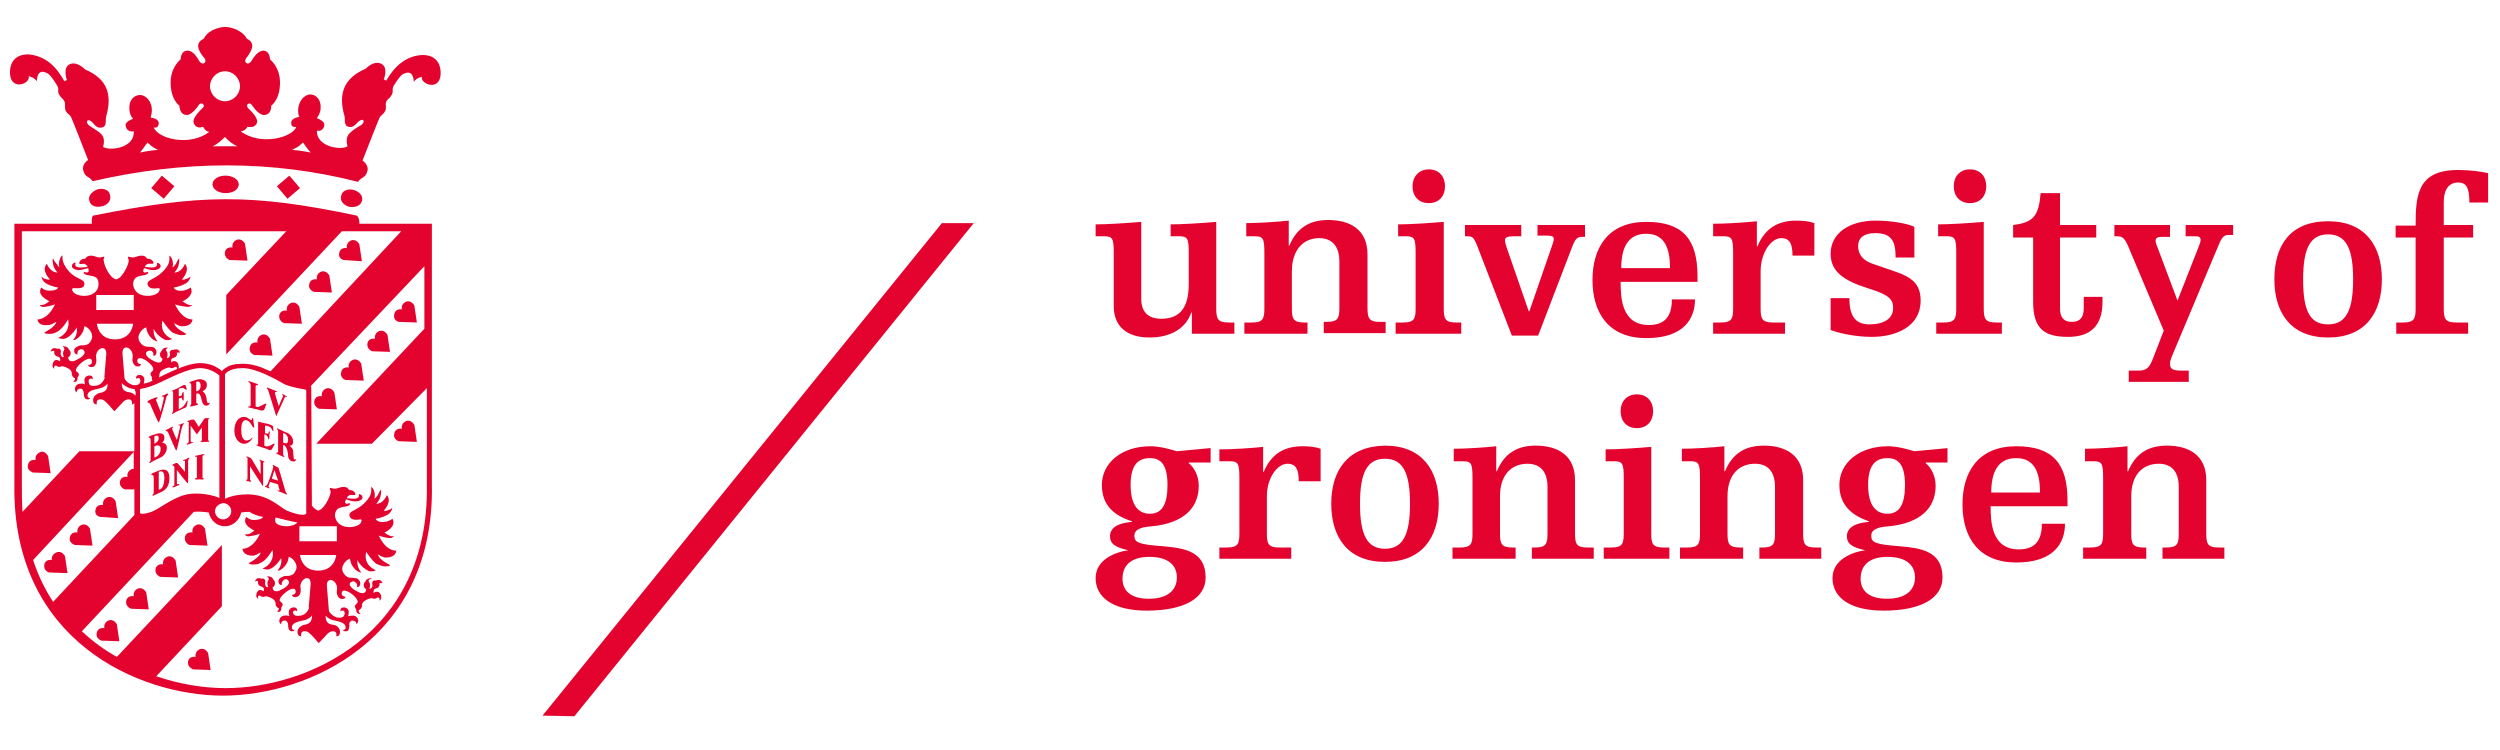 <?xml version="1.0" encoding="utf-8"?>
<!-- Generator: Adobe Illustrator 25.2.3, SVG Export Plug-In . SVG Version: 6.00 Build 0)  -->
<svg version="1.1" id="Layer_1" xmlns="http://www.w3.org/2000/svg" xmlns:xlink="http://www.w3.org/1999/xlink" x="0px" y="0px"
	 viewBox="0 0 400 120" style="enable-background:new 0 0 400 120;" xml:space="preserve">
<style type="text/css">
	.st0{fill:#E3032E;}
</style>
<g>
	<path class="st0" d="M333.6,73.8h1.3c1.4,0,1.6,0.3,1.6,2.7v8.8c0,1.7-0.2,2.3-2,2.3h-1.2v1.8h10.1v-1.8H343c-1.8,0-2-0.6-2-2.3
		v-5.9c0-3.4,1.8-5.2,4.4-5.2c1.9,0,3.2,1.1,3.2,3.7v7.4c0,1.7-0.2,2.3-2,2.3H346v1.8h9.9v-1.8H355c-1.8,0-2-0.6-2-2.3v-8.5
		c0-3.9-2.7-5.5-6.3-5.5c-2.9,0-5,1.2-6.2,4.1h-0.1v-4c-1.8,0.2-5,0.4-6.8,0.4V73.8z M330.8,80.9v-0.8c0-6-2.4-8.7-8.2-8.7
		c-6,0-8.6,4-8.6,9.3c0,5.3,2.6,9.3,8.6,9.3c6,0,7.8-3.1,7.8-6.2h-3.7c0,2.7-1.1,4.1-3.7,4.1c-4.4,0-4.5-4.5-4.5-6.9H330.8z
		 M318.6,78.8c0-3,0.9-5.5,4-5.5c3.1,0,3.8,2.6,3.8,5.5H318.6z M304.8,77.6c0,3.1-0.9,4.6-2.8,4.6c-1.9,0-3.1-1.4-3.1-4.6
		c0-3.1,1.1-4.3,3.1-4.3C303.7,73.3,304.8,74.3,304.8,77.6 M306.4,92.4c0,1.7-1.1,3.4-4.5,3.4c-3,0-4.2-1.4-4.2-3.2
		c0-1.9,1.1-3.5,4.3-3.5C305.1,89.1,306.4,90.5,306.4,92.4 M311.6,71.7l-5.3,0.5c-1-0.3-2.7-0.8-4.2-0.8c-4.7,0-7.8,2.7-7.8,6.2
		c0,3.3,2.1,4.9,4.7,5.8v0.1c-2.5,0.2-3.5,1.1-3.5,2.3c0,1.2,0.8,1.8,3.2,2.3V88c-2.5,0.3-5.5,1.6-5.5,4.5c0,2.9,2.5,5.2,8.2,5.2
		c6,0,9.4-2,9.4-5.3c0-4.2-3.4-4.7-6.8-5c-4-0.3-4.6-0.6-4.6-1.7c0-1.2,1.6-1.4,2.8-1.5l0.9-0.1c5-0.8,6.6-3.5,6.6-6.4
		c0-1.5-0.7-2.9-1.6-3.6V74h3.5V71.7z M269.1,73.8h1.3c1.4,0,1.6,0.3,1.6,2.7v8.8c0,1.7-0.2,2.3-2,2.3h-1.2v1.8h10.1v-1.8h-0.5
		c-1.8,0-2-0.6-2-2.3v-5.9c0-3.4,1.8-5.2,4.4-5.2c1.9,0,3.2,1.1,3.2,3.7v7.4c0,1.7-0.2,2.3-2,2.3h-0.5v1.8h9.9v-1.8h-0.9
		c-1.8,0-2-0.6-2-2.3v-8.5c0-3.9-2.7-5.5-6.3-5.5c-2.9,0-5,1.2-6.2,4.1h-0.1v-4c-1.8,0.2-5,0.4-6.8,0.4V73.8z M259.3,65.8
		c0,1.5,0.9,2.7,2.6,2.7c1.7,0,2.6-1.2,2.6-2.7c0-1.5-0.9-2.7-2.6-2.7C260.3,63.1,259.3,64.2,259.3,65.8 M256.9,73.8h1.3
		c1.4,0,1.6,0.3,1.6,2.7v8.8c0,1.7-0.2,2.3-2,2.3h-1.2v1.8h10.5v-1.8h-0.9c-1.8,0-2-0.6-2-2.3V71.5c-2.3,0.2-5.5,0.4-7.3,0.4V73.8z
		 M232.7,73.8h1.3c1.4,0,1.6,0.3,1.6,2.7v8.8c0,1.7-0.2,2.3-2,2.3h-1.2v1.8h10.1v-1.8h-0.5c-1.8,0-2-0.6-2-2.3v-5.9
		c0-3.4,1.8-5.2,4.4-5.2c1.9,0,3.2,1.1,3.2,3.7v7.4c0,1.7-0.2,2.3-2,2.3h-0.5v1.8h9.9v-1.8H254c-1.8,0-2-0.6-2-2.3v-8.5
		c0-3.9-2.7-5.5-6.3-5.5c-2.9,0-5,1.2-6.2,4.1h-0.1v-4c-1.8,0.2-5,0.4-6.8,0.4V73.8z M213,80.6c0,5.3,2.6,9.3,8.6,9.3
		c6,0,8.6-4,8.6-9.3c0-5.3-2.6-9.3-8.6-9.3C215.6,71.4,213,75.3,213,80.6 M217.6,80.6c0-4.9,1.1-7.2,4-7.2c2.9,0,4,2.3,4,7.2
		c0,4.9-1.1,7.2-4,7.2C218.7,87.8,217.6,85.5,217.6,80.6 M195.2,73.8h1.5c1.4,0,1.6,0.3,1.6,2.7v8.8c0,1.7-0.2,2.3-2,2.3h-1.2v1.8
		h11.5v-1.8h-1.9c-1.8,0-2-0.6-2-2.3v-5.9c0-3,1.7-5.2,3.3-5.2c1.4,0,1.8,1,1.8,2.8h3.5v-5.2c-0.8-0.3-1.8-0.4-2.9-0.4
		c-2.9,0-5,1.2-6.2,4.1h-0.1v-4c-1.8,0.2-5,0.4-7,0.4V73.8z M186.8,77.6c0,3.1-0.9,4.6-2.8,4.6c-1.9,0-3.1-1.4-3.1-4.6
		c0-3.1,1.1-4.3,3.1-4.3C185.7,73.3,186.8,74.3,186.8,77.6 M188.3,92.4c0,1.7-1.1,3.4-4.5,3.4c-3,0-4.2-1.4-4.2-3.2
		c0-1.9,1.1-3.5,4.3-3.5C187,89.1,188.3,90.5,188.3,92.4 M193.6,71.7l-5.3,0.5c-1-0.3-2.7-0.8-4.2-0.8c-4.7,0-7.8,2.7-7.8,6.2
		c0,3.3,2,4.9,4.8,5.8v0.1c-2.5,0.2-3.5,1.1-3.5,2.3c0,1.2,0.8,1.8,3.2,2.3V88c-2.5,0.3-5.5,1.6-5.5,4.5c0,2.9,2.5,5.2,8.2,5.2
		c6,0,9.4-2,9.4-5.3c0-4.2-3.4-4.7-6.8-5c-4-0.3-4.6-0.6-4.6-1.7c0-1.2,1.6-1.4,2.8-1.5l0.9-0.1c5-0.8,6.6-3.5,6.6-6.4
		c0-1.5-0.7-2.9-1.6-3.6V74h3.5V71.7z"/>
	<path class="st0" d="M383.3,38h3.2v11.3c0,1.7-0.2,2.3-2,2.3h-1.1v1.8h11.5v-1.8h-1.9c-1.8,0-2-0.6-2-2.3V38h4.7V36h-4.7v-3.6
		c0-2.2,0.9-3.2,2.3-3.2c1.3,0,1.8,0.8,1.8,3.2h3v-4.7c-1.4-0.3-3-0.5-4.8-0.5c-6.5,0-6.8,4-6.8,8.9h-3.2V38z M363.9,44.7
		c0,5.3,2.6,9.3,8.6,9.3c6,0,8.6-4,8.6-9.3c0-5.3-2.6-9.3-8.6-9.3C366.4,35.4,363.9,39.3,363.9,44.7 M368.5,44.7
		c0-4.9,1.1-7.2,4-7.2c2.9,0,4,2.3,4,7.2c0,4.9-1.1,7.2-4,7.2C369.5,51.9,368.5,49.6,368.5,44.7 M346.2,52.9l-1.7,4.4
		c-0.5,1.3-0.9,2-2.3,2h-1.6v1.8h9.6v-1.8H349c-1.4,0-1.8-0.3-1.8-1.1c0-0.6,0.4-1.4,0.6-1.9l7.1-16.9c0.5-1.2,0.8-1.8,1.6-1.8h0.8
		V36h-7.6v1.8h1.5c0.6,0,0.9,0.1,0.9,0.6c0,0.3-0.2,0.8-0.4,1.3l-3.3,8.4l-3-8c-0.2-0.6-0.5-1.1-0.5-1.6c0-0.5,0.4-0.6,1-0.6h1.3V36
		h-8.9v1.8h0.5c0.9,0,1.3,0.5,2,2.3L346.2,52.9z M322.1,38h3.2v10.3c0,4.5,2,5.6,5.6,5.6c3.5,0,5.5-1.7,5.5-5.6v-0.8h-3v1.8
		c0,1.5-0.6,2.2-1.9,2.2c-1.3,0-1.9-0.7-1.9-2.2V38h5.8V36h-5.8v-5.1h-3.1c-0.3,3.6-1.1,4.7-4.4,5.1V38z M312.6,29.8
		c0,1.5,0.9,2.7,2.6,2.7c1.7,0,2.6-1.2,2.6-2.7c0-1.5-0.9-2.7-2.6-2.7C313.5,27.1,312.6,28.3,312.6,29.8 M310.1,37.8h1.3
		c1.4,0,1.6,0.3,1.6,2.7v8.8c0,1.7-0.2,2.3-2,2.3h-1.2v1.8h10.5v-1.8h-0.9c-1.8,0-2-0.6-2-2.3V35.5c-2.3,0.2-5.5,0.4-7.3,0.4V37.8z
		 M292.9,52.8c1,0.4,3.7,1.1,6.6,1.1c3.8,0,7.8-1.6,7.8-5.8c0-2.7-1.4-3.8-4.5-4.8l-2.9-1c-1.7-0.5-2.6-1.5-2.6-2.9
		c0-1.4,1-2.1,2.7-2.1c2.6,0,3.3,1.2,3.3,3.9h3v-4.9c-1-0.5-3.5-1-6.2-1c-4.2,0-7.2,2-7.2,5.3c0,2.8,2,4.3,6.2,5.6
		c3.3,1,3.8,1.8,3.8,3.1c0,1.7-1.5,2.6-3.8,2.6c-2.5,0-3.2-1.7-3.2-4.2h-3V52.8z M274.2,37.8h1.5c1.4,0,1.6,0.3,1.6,2.7v8.8
		c0,1.7-0.2,2.3-2,2.3h-1.2v1.8h11.5v-1.8h-1.9c-1.8,0-2-0.6-2-2.3v-5.9c0-3,1.7-5.3,3.3-5.3c1.4,0,1.8,1,1.8,2.8h3.5v-5.2
		c-0.8-0.3-1.8-0.4-2.9-0.4c-2.9,0-5,1.2-6.2,4.1h-0.1v-4c-1.8,0.2-5,0.4-7,0.4V37.8z M271.6,45v-0.8c0-6-2.4-8.7-8.2-8.7
		c-6,0-8.6,4-8.6,9.3c0,5.3,2.6,9.3,8.6,9.3c6,0,7.8-3.1,7.8-6.2h-3.7c0,2.7-1.1,4.1-3.7,4.1c-4.4,0-4.5-4.5-4.5-6.9H271.6z
		 M259.4,42.9c0-3,0.9-5.5,4-5.5c3.1,0,3.8,2.6,3.8,5.5H259.4z M246.1,37.7h1.5c0.8,0,1,0.2,1,0.5c0,0.3-0.1,0.6-0.2,0.9l-3.7,10.7
		h-0.1l-3.5-10.1c-0.1-0.4-0.3-0.8-0.3-1.3c0-0.4,0.4-0.6,1.4-0.6h1.2V36h-9v1.8h0.4c0.8,0,1,0.2,1.5,1.4l5.6,14.5h4.2l5.6-14.6
		c0.4-0.9,0.7-1.2,1.4-1.2h0.5V36h-7.6V37.7z M226,29.8c0,1.5,0.9,2.7,2.6,2.7c1.7,0,2.6-1.2,2.6-2.7c0-1.5-0.9-2.7-2.6-2.7
		C227,27.1,226,28.3,226,29.8 M223.6,37.8h1.3c1.4,0,1.6,0.3,1.6,2.7v8.8c0,1.7-0.2,2.3-2,2.3h-1.2v1.8h10.5v-1.8H233
		c-1.8,0-2-0.6-2-2.3V35.5c-2.3,0.2-5.5,0.4-7.3,0.4V37.8z M199.4,37.8h1.3c1.4,0,1.6,0.3,1.6,2.7v8.8c0,1.7-0.2,2.3-2,2.3h-1.2v1.8
		h10.1v-1.8h-0.5c-1.8,0-2-0.6-2-2.3v-5.9c0-3.4,1.8-5.3,4.4-5.3c1.9,0,3.2,1.2,3.2,3.7v7.4c0,1.7-0.2,2.3-2,2.3h-0.5v1.8h9.9v-1.8
		h-0.9c-1.8,0-2-0.6-2-2.3v-8.5c0-3.9-2.7-5.5-6.3-5.5c-2.9,0-5,1.2-6.2,4.1h-0.1v-4c-1.8,0.2-5,0.4-6.8,0.4V37.8z M190.7,53.4h6.8
		v-1.8h-0.9c-1.8,0-2-0.6-2-2.3V35.5c-2.3,0.2-5.5,0.4-7.3,0.4v1.9h1.3c1.4,0,1.6,0.3,1.6,2.7v4.9c0,3.7-1.3,5.6-4.4,5.6
		c-2,0-3.2-1-3.2-3.2V35.5c-2.3,0.2-5.5,0.4-7.3,0.4v1.9h1.3c1.4,0,1.6,0.3,1.6,2.7V49c0,3.3,2.2,5,5.7,5c3.6,0,5.9-1.6,6.7-4h0.1
		V53.4z"/>
</g>
<polygon class="st0" points="150.7,35.7 86.8,114.5 91.9,114.6 155.8,35.7 "/>
<g>
	<path class="st0" d="M32.5,20.3c-0.5,0.1-1.1,0.3-1.5-0.6c-0.3-0.8,1-2,1.4-2.4c0.6-0.5-0.2-1.1-0.6-0.5c-0.1,0.2-1.1,1.6-1.9,1.6
		c-1.2,0-1.2-1.5-1.2-1.5s-1.4-0.9-1.4-3.7c0-2.5,1.6-3.7,1.6-3.7s0-1.4,1.1-1.4c1.1,0,1.8,1.6,1.9,1.7c0.6,0.8,1.3,0.1,0.8-0.5
		c-1.2-1.4-1.4-2.5-0.1-3.1c0.5-1.1,1.9-1.8,3.4-1.9l0.1,0l0,0c1.5,0.1,2.9,0.9,3.4,1.9c1.3,0.6,1,1.7-0.1,3.1
		c-0.5,0.6,0.2,1.3,0.8,0.5c0.1-0.1,0.8-1.6,1.9-1.7c1.1,0,1.1,1.4,1.1,1.4s1.6,1.2,1.6,3.7c0,2.8-1.4,3.7-1.4,3.7s0.1,1.5-1.2,1.5
		c-0.8,0-1.8-1.4-1.9-1.6c-0.4-0.6-1.1,0-0.6,0.5c0.4,0.4,1.7,1.6,1.4,2.4c-0.4,0.8-1,0.6-1.5,0.6c0,0-0.4,0.7-1.1,0.7
		c3.2,2.4,8.3,1,8.9-0.7c0,0-0.9,0.2-0.8-0.7c0-0.5,0.6-0.8,1.3-0.9c-0.2-0.3-0.2-0.8-0.2-1.2c0.1-1.3,0.9-2.3,1.9-2.4
		c1,0,1.8,0.9,1.7,2.2c0,0.6-0.3,1.2-0.6,1.6c0.7,0.3,1.2,0.6,1.2,1.1c-0.2,1.2-1.2,0.9-1.2,0.9c-0.1,2.6,3.9,3.2,4.9,2.5
		c-0.4-1.5,0.2-2,0.7-2.4c0.3-0.3,1.3-0.9,1.5-1c0.3-0.2,0.5-0.6,0.3-0.8c-0.2-0.1-0.6,0.1-0.8,0.3c-0.3,0.3-0.8,1-1.5,0.8
		c-0.9-0.2-0.5-1.3-0.7-1.8c-1-3.5-0.1-6,3.4-7.5c0,0,1.3-1.4,2.5-0.8c1.2,0.6,0.4,2.5,0.4,2.5l0.4,0.2c1.3-2.3,3.2-4,5.8-4.1
		c1.9,0,2.8,1.1,2.9,2.6c0.2,3.4-3.3,2.1-3,0.9c0,0-0.8,0.1-1.3,0.8c0-0.2,0-2.2-1.8-1.2c-0.5,0.3-1.4,1.8-1.5,2
		c-0.2,0.7,0.1,0.8-0.3,1.4c-0.3,0.5-0.7,0.6-0.8,1c-0.2,0.4,0.1,1.1-0.2,1.5c-0.3,0.6-0.7,0.6-0.9,1.1c-0.2,0.4-2.7,6.8-2.7,6.8
		s1,0.6,0.8,1.6c-0.3,1.3-1.1,1-1.5,1.8c-13.7-3.5-27.8-3.5-42.5-0.1c-0.4-0.8-1.2-0.5-1.5-1.8c-0.2-1,0.8-1.6,0.8-1.6
		s-2.5-6.4-2.7-6.8c-0.2-0.5-0.6-0.5-0.9-1.1c-0.2-0.5,0-1.2-0.2-1.5c-0.2-0.4-0.5-0.5-0.8-1c-0.4-0.7,0-0.8-0.3-1.4
		c-0.1-0.2-1-1.7-1.5-2c-1.8-1.1-1.8,1-1.8,1.2c-0.5-0.7-1.3-0.8-1.3-0.8c0.3,1.3-3.2,2.5-3-0.9c0.1-1.5,1-2.6,2.9-2.6
		C7.2,8.9,9,10.6,10.3,13l0.4-0.2c0,0-0.7-1.9,0.4-2.5c1.2-0.6,2.5,0.8,2.5,0.8c3.5,1.5,4.4,3.9,3.4,7.5c-0.2,0.6,0.2,1.6-0.7,1.8
		c-0.8,0.2-1.2-0.5-1.5-0.8c-0.2-0.2-0.6-0.5-0.8-0.3c-0.2,0.2,0,0.6,0.3,0.8c0.1,0.1,1.1,0.7,1.5,1c0.5,0.4,1.1,0.9,0.7,2.4
		c1,0.7,5.1,0.2,4.9-2.5c0,0-1.1,0.3-1.3-0.9c-0.1-0.4,0.4-0.8,1.2-1.1c-0.4-0.4-0.6-1-0.6-1.6c-0.1-1.3,0.7-2.2,1.7-2.2
		c1,0,1.9,1.1,1.9,2.4c0,0.4-0.1,0.9-0.2,1.2c0.7,0.1,1.3,0.4,1.3,0.9c0,0.9-0.8,0.7-0.8,0.7c0.7,1.8,5.7,3.1,8.9,0.7
		C32.9,21.1,32.5,20.3,32.5,20.3 M33.6,13.8c0,1.3,1.1,2.4,2.4,2.4c1.3,0,2.4-1.1,2.4-2.4c0-1.3-1.1-2.4-2.4-2.4
		C34.7,11.4,33.6,12.5,33.6,13.8 M46.7,24c1,0,3,0.4,3,0.4s-0.8-0.9-1.2-1.6c0,0-0.5,0.4-0.7,0.6C47.5,23.6,46.7,24,46.7,24
		 M36,21.9c-0.4,0.4-1.2,1.2-2,1.5c0,0,1.4,0,2,0H36c0.6,0,2,0,2,0C37.2,23.1,36.4,22.4,36,21.9 M25.3,24c0,0-0.8-0.4-1-0.6
		c-0.3-0.2-0.7-0.6-0.7-0.6c-0.4,0.6-1.2,1.6-1.2,1.6S24.3,24,25.3,24 M56.6,30.4c0.7,0.2,1.6,0.8,1.3,1.8c-0.3,0.9-1.4,1-2,0.9
		c-0.7-0.2-1.6-0.8-1.3-1.8C54.8,30.3,56,30.2,56.6,30.4 M48,30.1l-2,1.7l-1.7-2l2-1.7L48,30.1z M16.3,33c-0.7,0.2-1.8,0.1-2-0.9
		c-0.3-0.9,0.7-1.6,1.3-1.8c0.7-0.2,1.8-0.1,2,0.9C17.9,32.2,17,32.9,16.3,33 M34,29.5c0-0.8,0.9-1.4,2.1-1.4c1.1,0,2.1,0.6,2.1,1.4
		c0,0.8-0.9,1.4-2.1,1.4C35,30.9,34,30.3,34,29.5 M24.2,30.1l1.7-2l2,1.7l-1.7,2L24.2,30.1z M7.1,90.3c0.2-0.9,1.2-0.7,1.2-0.7
		S8.1,88.8,9,88.4C9.9,88,10.4,89,10.4,89l0.4,2.7l-2.9-0.1C7.9,91.6,6.9,91.4,7.1,90.3 M11.2,85.9c0.2-0.9,1.2-0.7,1.2-0.7
		S12.2,84.4,13,84c0.9-0.4,1.4,0.6,1.4,0.6l0.4,2.7L12,87.2C12,87.2,10.9,86.9,11.2,85.9 M15.3,81.5c0.2-0.9,1.2-0.7,1.2-0.7
		s-0.2-0.8,0.6-1.2c0.9-0.4,1.4,0.6,1.4,0.6l0.4,2.7L16,82.7C16,82.7,15,82.5,15.3,81.5 M36,40.3c0.2-0.9,1.2-0.7,1.2-0.7
		s-0.2-0.8,0.6-1.2c0.9-0.4,1.4,0.6,1.4,0.6l0.4,2.7l-2.9-0.1C36.8,41.6,35.8,41.3,36,40.3 M40,55.5c0.2-0.9,1.2-0.7,1.2-0.7
		s-0.2-0.8,0.6-1.2c0.9-0.4,1.4,0.6,1.4,0.6l0.4,2.7l-2.9-0.1C40.7,56.8,39.7,56.5,40,55.5 M44.7,50.4c0.2-0.9,1.2-0.7,1.2-0.7
		s-0.2-0.8,0.6-1.2c0.9-0.4,1.4,0.6,1.4,0.6l0.4,2.7l-2.9-0.1C45.5,51.7,44.5,51.4,44.7,50.4 M49.5,45.4c0.2-0.9,1.2-0.7,1.2-0.7
		s-0.2-0.8,0.6-1.2c0.9-0.4,1.4,0.6,1.4,0.6l0.4,2.7l-2.9-0.1C50.3,46.7,49.2,46.4,49.5,45.4 M54.3,40.4c0.2-0.9,1.2-0.7,1.2-0.7
		s-0.2-0.8,0.6-1.2c0.9-0.4,1.4,0.6,1.4,0.6l0.4,2.7L55,41.6C55,41.6,54,41.4,54.3,40.4 M4.5,74.3c0.2-0.9,1.2-0.7,1.2-0.7
		s-0.2-0.8,0.6-1.2C7.2,71.9,7.7,73,7.7,73l0.4,2.7l-2.9-0.1C5.2,75.5,4.2,75.3,4.5,74.3 M15.5,101.2c0.2-0.9,1.2-0.7,1.2-0.7
		s-0.2-0.8,0.6-1.2c0.9-0.4,1.4,0.6,1.4,0.6l0.4,2.7l-2.9-0.1C16.3,102.5,15.2,102.2,15.5,101.2 M20.2,96.1c0.2-0.9,1.2-0.7,1.2-0.7
		s-0.2-0.8,0.6-1.2c0.9-0.4,1.4,0.6,1.4,0.6l0.4,2.7L21,97.4C21,97.4,20,97.1,20.2,96.1 M24.9,91c0.2-0.9,1.2-0.7,1.2-0.7
		s-0.2-0.8,0.6-1.2c0.9-0.4,1.4,0.6,1.4,0.6l0.4,2.7l-2.9-0.1C25.7,92.3,24.7,92,24.9,91 M29.6,85.9c0.2-0.9,1.2-0.7,1.2-0.7
		s-0.2-0.8,0.6-1.2c0.9-0.4,1.4,0.6,1.4,0.6l0.4,2.7l-2.9-0.1C30.4,87.2,29.4,86.9,29.6,85.9 M50.3,64.1c0.2-0.9,1.2-0.7,1.2-0.7
		s-0.2-0.8,0.6-1.2c0.9-0.4,1.4,0.6,1.4,0.6l0.4,2.7l-2.9-0.1C51.1,65.4,50.1,65.1,50.3,64.1 M54.6,59.5c0.2-0.9,1.2-0.7,1.2-0.7
		s-0.2-0.8,0.6-1.2c0.9-0.4,1.4,0.6,1.4,0.6l0.4,2.7l-2.9-0.1C55.3,60.8,54.3,60.5,54.6,59.5 M58.8,54.9C59,54,60,54.2,60,54.2
		s-0.2-0.8,0.6-1.2c0.9-0.4,1.4,0.6,1.4,0.6l0.4,2.7l-2.9-0.1C59.6,56.2,58.6,55.9,58.8,54.9 M63.1,50.2c0.2-0.9,1.2-0.7,1.2-0.7
		s-0.2-0.8,0.6-1.2c0.9-0.4,1.4,0.6,1.4,0.6l0.4,2.7l-2.9-0.1C63.8,51.5,62.8,51.3,63.1,50.2 M30.1,105.8c0.2-0.9,1.2-0.7,1.2-0.7
		s-0.2-0.8,0.6-1.2c0.9-0.4,1.4,0.6,1.4,0.6l0.4,2.7l-2.9-0.1C30.9,107,29.9,106.8,30.1,105.8 M63.1,69.3c0.2-0.9,1.2-0.7,1.2-0.7
		s-0.2-0.8,0.6-1.2c0.9-0.4,1.4,0.6,1.4,0.6l0.4,2.7l-2.9-0.1C63.8,70.6,62.8,70.3,63.1,69.3 M31.2,73c0-0.1,0.2-0.1,0.7-0.2
		c0.4-0.1,0.8-0.2,0.8-0.1c0,0.2-0.3,0-0.3,0.4v3.3c0,0.2,0.2,0,0.2,0.2c0,0.2-0.4,0.1-0.7,0.1c-0.3,0-0.7,0.1-0.7-0.1
		c0-0.2,0.3,0,0.3-0.2v-3.2C31.5,72.9,31.2,73.2,31.2,73 M27.6,74.4c0-0.1,0.1-0.1,0.3-0.2c0.2-0.1,0.3-0.2,0.5-0.1
		c0.2,0.2,1.2,1.4,1.2,1.4v-1.7c0-0.2-0.3,0.1-0.3-0.1c0-0.1,0.1-0.1,0.4-0.2c0.2-0.1,0.6-0.4,0.6-0.2c0,0.2-0.2,0.1-0.2,0.4v3.3
		c0,0.3,0,0.3-0.1,0.3c-0.1,0-1.7-2.1-1.7-2.1v2.2c0,0.2,0.4-0.1,0.4,0.1c0,0.1-0.2,0.2-0.5,0.3c-0.2,0.1-0.6,0.3-0.6,0.1
		c0-0.2,0.3-0.1,0.3-0.3v-2.9C27.8,74.4,27.6,74.6,27.6,74.4 M26.3,76.4c0-1.4-0.9-0.9-0.9-0.9v2.8C25.4,78.4,26.3,78.4,26.3,76.4
		 M24.2,75.9c0-0.1,0.4-0.3,0.7-0.4c0.5-0.2,2.2-1.1,2.2,1c0,1.9-1.3,2.2-1.7,2.4c-0.4,0.2-1,0.5-1,0.4c-0.1-0.1,0.2-0.2,0.2-0.5
		v-2.3C24.6,75.8,24.2,76.1,24.2,75.9 M30,67.4c0-0.1,0.3-0.1,0.5-0.2c0.3-0.1,0.5-0.1,0.6,0c0.1,0.1,0.7,1.1,0.7,1.1
		s0.8-1.1,0.8-1.2c0.1-0.1,0.1-0.2,0.4-0.2c0.4,0,0.5,0,0.5,0c0,0.1-0.2,0.1-0.2,0.4c0,0.2,0,2.9,0,3c0,0.3,0.2,0.2,0.2,0.3
		c0,0.1-0.2,0.1-0.7,0.1c-0.4,0-0.7,0.1-0.7,0c0-0.2,0.2,0,0.2-0.3v-2c0,0-0.8,1.1-0.8,1.1c0,0-1-1.4-1-1.4v2.4
		c0,0.4,0.4,0.2,0.4,0.3c0,0.1-0.3,0.1-0.5,0.2c-0.2,0.1-0.5,0.2-0.5,0.1c-0.1-0.2,0.3-0.1,0.3-0.5c0-0.4,0-2.6,0-2.8
		C30.3,67.4,30,67.6,30,67.4 M28.9,67.9c0.1-0.1,0.5-0.2,0.5-0.2c0.1,0.1-0.1,0.1-0.3,0.7c-0.1,0.2-0.7,3.6-0.9,3.7
		c-0.1,0-1.2-2.7-1.3-2.9c-0.2-0.4-0.4-0.1-0.4-0.3c0-0.1,0.3-0.2,0.5-0.3c0.1-0.1,0.6-0.4,0.7-0.3c0.1,0.1-0.3,0.1-0.1,0.5
		c0.1,0.3,0.7,1.6,0.7,1.6s0.4-1.5,0.5-2c0.1-0.5-0.3-0.3-0.3-0.4C28.5,68,28.7,67.9,28.9,67.9L28.9,67.9z M24.7,71.4v1.8
		c0,0,1-0.2,1-1.4C25.7,70.9,24.7,71.4,24.7,71.4 M24.7,69.8V71c0,0,0.7-0.3,0.7-0.9C25.4,69.4,24.7,69.8,24.7,69.8 M24.8,69.5
		c0.4-0.2,1.5-0.4,1.5,0.5c0,0.7-0.4,0.8-0.4,0.8s0.8,0.1,0.8,0.8c0,0.7-0.4,1.2-0.8,1.5c-0.2,0.1-1.5,0.7-1.6,0.8
		c-0.1,0.1-0.4,0.2-0.4,0.2c-0.1-0.2,0.2-0.1,0.2-0.6v-3c0-0.6-0.3-0.4-0.3-0.5C23.7,69.8,24.4,69.6,24.8,69.5 M31.4,61.1v1.5
		c0,0,0.7,0,0.7-0.9C32.1,60.8,31.4,61.1,31.4,61.1 M33.3,64.5c0.2,0,0.3-0.1,0.3-0.1s-0.1,0.5-0.6,0.5c-0.8,0-0.7-1.3-1-1.7
		c-0.2-0.4-0.6-0.2-0.6-0.2v1.3c0,0.4,0.3,0.2,0.3,0.4c0,0.1-0.2,0.1-0.2,0.1s-0.6,0.2-0.8,0.2c-0.2,0-0.3,0.1-0.3,0
		c0-0.2,0.2-0.1,0.2-0.5v-2.8c0-0.5-0.3-0.4-0.3-0.5c0-0.1,0.2-0.1,0.4-0.2c0.4-0.1,0.5-0.2,1-0.3c0.5-0.1,1.4,0.1,1.4,0.8
		c0,0.8-0.4,0.9-0.7,1.1C33.3,63.2,32.9,64.4,33.3,64.5 M27.5,62.5c0.4-0.1,1-0.4,1.7-0.8c0.1-0.1,0.4-0.2,0.5,0
		c0.1,0.3,0.2,0.6,0.2,0.6c-0.1,0.1-0.2,0-0.4-0.1c-0.1-0.1-0.3-0.2-0.5-0.1c-0.2,0-0.4,0.1-0.4,0.1l0,1.2c0,0,0.4,0,0.5-0.2
		c0-0.2,0.1-0.4,0.2-0.5c0.1,0,0.1,0.2,0.1,0.6c0,0.1,0,0.2,0,0.2c0,0.4,0,0.6-0.1,0.6c-0.1,0-0.2-0.3-0.2-0.4c0-0.1-0.5,0-0.5,0.1
		v1.7c0,0,0.3-0.2,0.5-0.3c0.2-0.1,0.5-0.5,0.6-0.7c0.1-0.2,0.2-0.4,0.3-0.4c0.1,0-0.1,0.7-0.1,0.7s0,0.3-0.2,0.4
		c-0.2,0.1-1.6,0.7-1.7,0.8c-0.2,0.1-0.5,0.3-0.5,0.2c0-0.2,0.2-0.1,0.2-0.6l0-2.8c0,0,0-0.2-0.2-0.3C27.3,62.7,27.2,62.6,27.5,62.5
		 M24.4,63.8c0.2-0.1,0.7-0.3,0.8-0.2c0.1,0.2-0.3,0.1-0.2,0.5c0.1,0.3,0.7,1.8,0.7,1.8l0.5-2.1c0.1-0.5-0.3-0.3-0.3-0.4
		c0-0.1,0.3-0.2,0.4-0.2c0.1-0.1,0.6-0.3,0.6-0.2c0.1,0.2-0.2,0.2-0.3,0.6c-0.1,0.5-1,3.8-1.2,4c-0.1,0.1-1.3-2.8-1.4-3
		c-0.1-0.2-0.4-0.1-0.4-0.3C23.7,64,24.2,63.9,24.4,63.8 M39.4,73.1c0-0.1,0.1-0.1,0.3,0c0.2,0.1,0.4,0.1,0.6,0.4
		c0.2,0.3,1.4,2.4,1.4,2.4l0-1.9c0-0.3-0.2-0.3-0.2-0.4c0-0.1,0.2,0,0.4,0.1c0.2,0.1,0.4,0.1,0.4,0.2c0,0.1-0.2,0-0.2,0.2v3.6
		c0,0,0,0.2-0.1,0c-0.1-0.1-2-3.1-2-3.1s0,1.9,0,2.1c0,0.2,0.2,0.2,0.2,0.3c0,0.1-0.3,0.1-0.4,0c-0.2,0-0.4,0-0.4-0.2
		c0-0.1,0.2,0.1,0.2-0.3v-3.1C39.7,73.2,39.4,73.2,39.4,73.1 M41.2,67.5c0-0.1,0.6,0.1,1.1,0.2c0.5,0.1,1.4,0.3,1.4,0.6
		c0,0.4,0.1,0.7,0,0.7c-0.1,0-0.2-0.4-0.4-0.6c-0.2-0.2-0.7-0.3-0.8-0.3c-0.1,0-0.1,0-0.1,0.1v1.1c0,0,0.3,0.1,0.5,0.1
		C43,69.3,43,69,43.1,69c0.1,0,0.1,0.2,0,0.6c0,0.4,0,0.7-0.1,0.7c-0.1,0-0.1-0.4-0.3-0.6c-0.2-0.2-0.4-0.2-0.4-0.2v1.8
		c0,0,0.2,0.2,0.7,0.1c0.5-0.2,0.8-0.5,0.9-0.4c0.1,0.1,0,0.2-0.2,0.5c-0.2,0.4-0.3,0.6-0.6,0.5c-0.2-0.1-0.7-0.3-1.1-0.4
		c-0.3-0.1-1-0.3-1-0.4c0-0.1,0.3,0.1,0.3-0.3v-3.2C41.5,67.6,41.2,67.6,41.2,67.5 M40.4,66.9c0.2,0,0.1,0.6,0.2,0.8
		c0,0.4,0.2,0.7,0,0.7c-0.2,0-0.4-0.6-0.7-0.9c-0.3-0.3-1.3-0.8-1.3,1.3c0,1.8,0.8,1.8,1.2,1.6c0.4-0.1,0.6-0.5,0.6-0.4
		c0.1,0-0.4,0.9-1.2,1c-0.9,0.1-1.7-0.8-1.7-2.1c0-1.4,0.7-2.2,1.5-2.2c0.7,0,0.9,0.5,1.2,0.5C40.4,67.3,40.2,66.9,40.4,66.9
		 M42.7,62.1c0-0.2,0.3,0,0.8,0.2c0.5,0.2,0.9,0.3,0.8,0.4c0,0.1-0.4-0.1-0.3,0.2c0,0.2,0.6,2.1,0.6,2.1s0.6-1.5,0.7-1.6
		c0-0.2-0.2-0.2-0.2-0.3c0-0.1,0.2,0,0.4,0.1c0.2,0.1,0.4,0.2,0.4,0.3c0,0.1-0.2-0.1-0.3,0c-0.1,0.2-1.4,3.1-1.4,3.1l-1.3-4.2
		C42.8,62.2,42.7,62.2,42.7,62.1 M39.7,61c0-0.1,0.2,0,0.2,0l1.2,0.4c0,0,0.2,0.1,0.2,0.2c0,0.1-0.4-0.1-0.4,0.2V65
		c0,0,0.1,0.2,0.5,0.1c0.4-0.2,1-0.5,1-0.5s0.3-0.1,0.2,0.1c-0.1,0.2-0.3,0.8-0.3,0.8s-0.1,0.2-0.4,0.2c-0.3-0.1-1.1-0.3-1.3-0.3
		c-0.2-0.1-0.8-0.2-0.8-0.2s-0.1,0-0.1-0.1c0-0.1,0.4,0,0.4-0.3v-3.2C40,61.1,39.7,61.1,39.7,61 M44.2,72.5c0-0.2,0.3,0.1,0.3-0.3
		v-3.1c0-0.4-0.2-0.4-0.2-0.5c0-0.2,0.3,0.1,0.4,0.1c0.1,0,1,0.5,1.1,0.5c0.1,0,1.1,0.4,1.1,1.5c0,0.7-0.6,0.6-0.6,0.6
		s0.6,0.4,0.6,0.9c0,0.5,0.1,1,0.1,1.1c0,0.1,0.1,0.4,0.4,0.1c0,0,0,0.6-0.7,0.4c-0.5-0.2-0.6-0.6-0.6-0.9c0-0.3-0.2-1.7-0.8-1.7
		v1.4c0,0.4,0.2,0.3,0.2,0.5c0,0.1-0.3-0.1-0.6-0.2C44.5,72.7,44.2,72.6,44.2,72.5 M45.3,69.3v1.5c0.1,0,0.8,0.5,0.8-0.4
		C46.1,69.4,45.3,69.3,45.3,69.3 M43.7,74.8c0.1-0.2-0.1-0.3-0.1-0.4c0-0.1,0.3,0.1,0.5,0.2c0.2,0.1,0.5,0.2,0.5,0.4
		c0.1,0.2,1,3.4,1.1,3.7c0.1,0.3,0.3,0.2,0.2,0.4c0,0.1-0.3-0.1-0.8-0.3c-0.5-0.2-0.7-0.2-0.7-0.3c0-0.1,0.5,0.1,0.3-0.2
		c-0.1-0.2-0.2-0.8-0.2-0.8l-1.3-0.4l-0.2,0.6c-0.1,0.3,0.2,0.3,0.1,0.4c0,0.1-0.2,0-0.4-0.1c-0.2-0.1-0.3-0.1-0.3-0.2
		c0-0.1,0.2,0,0.3-0.2C42.9,77.4,43.7,75,43.7,74.8 M43.9,75.2l-0.4,1.4l1,0.3L43.9,75.2z M69.1,35.8v41.7
		c0.5,24.9-19.9,33.8-33.4,33.8c-13.5,0-33.8-8.8-33.4-33.8V35.8h12.4c-0.1-0.8,0.1-1.3,0.2-1.3c17-3.4,25.2-3.6,42.2,0
		c0.4,0.4,0.4,0.9,0.4,1.3H69.1z M8.5,96.3l13-13.9v-4.1l-1.5,0c0,0-1-0.3-0.8-1.3c0.2-0.9,1.2-0.7,1.2-0.7s-0.2-0.8,0.6-1.2
		c0.2-0.1,0.3-0.1,0.4-0.1l0-2.7L5.3,89.6C6.1,92.1,7.2,94.3,8.5,96.3 M24.7,60.8c0.2-0.1,0.4-0.2,0.5-0.3c0.6-0.3,1.8-0.9,3-1.4
		c1.2-0.5,2.6-1,3.8-1c1.1,0,2.1,0.3,2.7,0.7c0.3,0.2,0.6,0.3,0.7,0.5l0.1,0.1c0,0,0-0.1,0.1-0.1c0.1-0.2,0.3-0.3,0.6-0.5
		c0.6-0.4,1.4-0.6,2.7-0.6c1.4,0,2.9,0.5,4.1,1.1l0.3,0.1L64.2,37h-9.5L36.2,56.7v-9.5L45.8,37H3.5v40.5c0,1.5,0,3,0.1,4.4l9.1-9.7
		h8.8v-7.7c-0.2,0.2-0.4,0.2-0.4,0.2s0.2-0.7-0.4-0.8c0,0-0.1,0-0.2,0c-0.3,0-0.5,0.2-0.7,0.3c-0.3,0.3-1.3,1.4-1.5,1.6
		c-0.2-0.2-1.1-1.3-1.5-1.6c-0.2-0.2-0.4-0.3-0.7-0.3c-0.1,0-0.1,0-0.2,0c-0.6,0.1-0.4,0.8-0.4,0.8s-0.6,0.1-0.6-0.7
		c0-0.6,0.5-0.9,0.9-1.1c0.6-0.1,1.3-0.2,1.4-1.2c0-0.2,0-0.3,0-0.3s-0.2,0.3-0.8,0.6c-0.7,0.3-2.4,0.3-2.4,1.3
		c0,0.4,0.4,0.4,0.4,0.4s0,0.2-0.3,0.2c-0.1,0-0.1,0-0.2,0c-0.4-0.1-0.5-0.5-0.5-1c0-0.3-0.2-0.8-0.6-0.7c-0.1,0-0.2,0-0.3,0.1
		c-0.3,0.2-0.2,0.5-0.2,0.5s-0.4-0.2-0.3-0.7c0.1-0.4,0.3-0.6,0.7-0.7c0,0,0.1,0,0.1,0c0.5-0.1,0.8,0.1,0.8,0.1s-0.1-0.3-0.1-0.7
		c0-0.3,0.2-0.6,0.6-0.7c0.7-0.1,0.8,0.3,0.7,0.6c0,0-0.2-0.2-0.3-0.1c0,0-0.1,0-0.1,0c-0.1,0.1-0.2,0.1-0.2,0.2
		c-0.1,0.3,0.1,0.6,0.1,0.7c0.1,0.2,0.5,0.3,1.1,0.2c0.6-0.1,1-0.5,1.2-0.9c0.1-0.2,0.2-0.3,0.1-0.5l0.3-3.6c0,0,0.1-0.9-0.5-1
		c-0.1,0-0.1,0-0.2,0c-0.5,0.1-1.1,0.8-0.9,1.7c0.1,0.7-0.2,1.2-0.5,1.3c-0.4,0.1-0.7,0-0.8-0.3c0.7,0,0.7-0.6,0.5-0.9
		c-0.1-0.1-0.2-0.1-0.4-0.1c-0.7,0.1-1.8,1.1-2,1.6c-0.2,0.5,0.2,0.4,0.4,0.8c0.1,0.3-0.2,0.6-0.2,0.6c0,0.1,0,0.2,0,0.3
		c-0.1,0.3-0.2,0.4-0.4,0.4c-0.1,0-0.2,0-0.3,0c0.2-0.1,0.2-0.3,0.3-0.4c0-0.1,0-0.2,0-0.2s-0.2,0-0.4-0.3c-0.2-0.3,0-0.4-0.2-0.8
		c-0.2-0.4-0.9-0.7-1.4-0.8c0,0-0.1,0-0.1,0c-0.1,0-0.2,0.1-0.3,0.1c0,0-0.1,0-0.1,0c-0.4,0-0.3-0.2-0.6-0.2c-0.2,0-0.3,0.2-0.2,0.4
		c0,0,0,0.1,0,0.1c-0.2-0.1-0.3-0.3-0.3-0.5c0-0.5,0.3-0.9,0.6-0.9c0.4,0,0.5,0.2,0.6,0.2c0.2-0.9-0.5-0.6-0.8-1
		c-0.2-0.3-0.1-0.4-0.1-0.5c0-0.2-0.2-0.2-0.4-0.1c-0.1,0-0.1,0-0.2,0c0,0,0.1-0.4,0.5-0.5c0.1,0,0.3,0,0.6,0.1
		c0.2-0.1,0.4,0,0.5,0.2c0.1,0.2,0,0.4,0,0.6c0.1,0.6,0.4,0.6,0.5,0.5c-0.3-0.8,0.1-1.1,0.1-1.2c0-0.1,0-0.3-0.2-0.4
		c0,0-0.1,0,0-0.1c0,0,0.8,0,0.9,0.5c0,0,0.3,0.2,0.3,0.6c0,0.5-0.3,0.6-0.4,0.7c0.1,0.6,0.4,0.6,0.7,0.6c0.3,0,0.6-0.2,0.6-0.2
		c0.5-0.2,1.6-0.9,1.3-1.4c-0.1-0.2-0.3-0.4-0.6-0.3c-0.1,0-0.2,0.1-0.3,0.1c-0.3,0.3-0.2,0.7-0.2,0.7c-0.5,0.1-0.7-0.7-0.4-1
		c0.2-0.2,0.5-0.3,0.7-0.4c0.3-0.1,0.6,0,1-0.1c0.4-0.1,0.7-0.3,0.9-0.8c0.2-0.3,0.2-0.8,0-1.2c-0.2-0.4-0.6-0.9-1.1-1
		c-0.1,0.9-0.6,1.6-1.2,2c-0.1,0.1-0.3,0.2-0.5,0.2c-0.1,0-0.2,0-0.1,0c0.8-0.9,0.6-1.9,0.6-2c-0.1,0.1-0.7,1.2-1.7,1.7
		c-0.1,0-0.2,0.1-0.3,0.1c-0.6,0.1-1.2-0.2-0.9-0.2c0.4-0.1,1.9-1,1.5-2.9c-0.1,0.1-0.7,1.3-1.6,1.9c-0.4,0.2-0.7,0.4-1.1,0.4
		c-0.7,0.1-1.2-0.1-1.1-0.2c0,0,1.8-0.9,1.9-1.7c-0.1,0-0.6,0.4-1.1,0.5c-0.1,0-0.2,0-0.2,0C6,52.2,6,51.1,6,51.1
		c0.1,0,1.6,0.1,2.8-2.4c0,0-0.8,0.3-1.7,0.4c-0.5,0.1-0.8-0.3-0.7-0.3c0.1,0,0.2,0,0.3,0c0.3,0,0.7-0.2,1.2-0.6
		c-0.1-0.1-2.1-0.9-1.3-2.2c0,0,0.5,0.5,1.2,0.5c0.5,0,1.3,0,1.5-0.5c0,0-1-0.1-2-0.7c-0.6-0.4-0.8-1.3-0.6-1
		c0.2,0.3,0.5,0.3,0.8,0.4c0.3,0.1,0.5,0,0.5,0s-1.5-1.4-0.5-2.5c0,0,0.5,1.4,1.7,1.4c0,0-0.6-0.6-0.7-1.3c-0.1-0.5-0.1-1.1,0-0.9
		c0.1,0.1,0.2,0.4,0.3,0.5c0.2,0.3,0.5,0.6,0.7,0.9c0,0-0.2-0.7,0.1-1.4c0-0.1,0.4-0.7,0.4-0.5c0,0,0,0.4,0,0.6
		c0.1,0.5,0.3,1.1,1.1,2c1.1,1.2,2.4,1.1,2.4,1.9c0,0.9-1.1,0.7-1.8,0.7c-0.2,0-0.2,0.4,0,0.6c0.6,0.8,3,1,3.8-0.3
		c0.3-0.4,0.3-1,0.2-1.5c-0.2-0.7-0.8-0.7-1.8-0.9c-0.7-0.2-0.5-0.5-0.4-0.5c0,0,0.2,0.1,0.4,0.1c0.5,0,0.2-0.7,0.2-0.7
		c-0.1,0-0.7,0.2-1.2,0.3c-0.6,0.1-1.4-0.2-1.4-0.6c0-0.5,0.6-0.7,0.6-0.5c0,0-0.4,0.7,0.8,0.7c0.4,0,1.1-0.1,1.1-0.1
		c0-0.2-0.4-0.5-0.6-0.5c-0.2,0-0.4,0.1-0.7,0c-0.1-0.3,0.2-0.6,0.4-0.7c0.2-0.1,0.4-0.1,0.5-0.1c0.1,0,0.2-0.5,1-0.5
		c0.4,0,1,0.3,1.3,0.3c0.3,0,0.7-0.2,0.8-0.1c0,0.1-0.2,0.4-0.1,0.6c0,0.6,0.9,2.8,2,3c1-0.2,2-2.4,2-3c0-0.2-0.2-0.5-0.1-0.6
		c0-0.1,0.5,0.1,0.8,0.1c0.3,0,0.8-0.3,1.3-0.3c0.8,0,0.8,0.4,1,0.5c0.1,0,0.3,0,0.5,0.1c0.2,0.1,0.6,0.4,0.4,0.7
		c-0.3,0-0.5,0-0.7,0c-0.3,0-0.6,0.3-0.6,0.5c0,0,0.7,0.1,1.1,0.1c1.1,0,0.8-0.7,0.8-0.7c0-0.1,0.6,0,0.6,0.5c0,0.4-0.7,0.7-1.4,0.6
		c-0.5,0-1.1-0.3-1.2-0.3c-0.1,0-0.4,0.7,0.1,0.7c0.2,0,0.4-0.1,0.4-0.1c0.1,0,0.3,0.3-0.4,0.5c-1,0.2-1.5,0.2-1.8,0.9
		c-0.2,0.5-0.1,1,0.2,1.5c0.8,1.3,3.2,1.1,3.8,0.3c0.2-0.3,0.2-0.6,0-0.6c-0.7,0.1-1.7,0.2-1.8-0.7c0-0.7,1.2-0.7,2.4-1.9
		c0.9-0.9,1.1-1.5,1.1-2c0-0.1,0-0.6,0-0.6c0-0.1,0.4,0.4,0.4,0.5c0.3,0.7,0.1,1.4,0.1,1.4c0.3-0.2,0.6-0.6,0.7-0.9
		c0.1-0.2,0.2-0.4,0.3-0.5c0.1-0.2,0.1,0.5,0,0.9c-0.1,0.7-0.7,1.3-0.7,1.3c1.2,0,1.7-1.4,1.7-1.4c0.9,1.1-0.5,2.5-0.5,2.5
		s0.2,0.1,0.5,0c0.3-0.1,0.6-0.2,0.8-0.4c0.2-0.3,0,0.6-0.6,1c-1,0.6-2,0.7-2,0.7c0.2,0.5,1,0.6,1.5,0.5c0.7-0.1,1.2-0.5,1.2-0.5
		c0.7,1.3-1.2,2.2-1.3,2.2c0.5,0.4,1,0.6,1.2,0.6c0.1,0,0.2,0,0.3,0c0.1,0-0.2,0.3-0.7,0.3C28.8,49,28,48.7,28,48.7
		c1.2,2.5,2.6,2.4,2.8,2.4c0,0,0,1.1-1.6,1.1c-0.1,0-0.2,0-0.2,0c-0.6-0.1-1.1-0.5-1.1-0.5c0,0.8,1.9,1.7,1.9,1.7
		c0.1,0.1-0.4,0.3-1.1,0.2c-0.3-0.1-0.7-0.2-1.1-0.4c-0.8-0.6-1.5-1.8-1.6-1.9c-0.5,1.9,1.1,2.8,1.5,2.9c0.2,0-0.4,0.3-0.9,0.2
		c-0.1,0-0.2,0-0.3-0.1c-1.1-0.5-1.7-1.6-1.7-1.7c0,0.1-0.2,1,0.6,2c0,0,0,0-0.1,0c-0.1,0-0.3-0.1-0.5-0.2c-0.6-0.4-1.1-1.1-1.2-2
		c-0.5,0.1-0.9,0.6-1.1,1c-0.2,0.4-0.2,0.8,0,1.2c0.3,0.5,0.6,0.7,0.9,0.8c0.3,0.1,0.6,0.1,1,0.1c0.3,0,0.5,0.1,0.7,0.4
		c0.3,0.3,0.1,1.2-0.4,1c0,0,0.2-0.4-0.2-0.7c-0.1-0.1-0.2-0.1-0.3-0.1c-0.2,0-0.5,0.1-0.6,0.3c-0.3,0.5,0.8,1.2,1.3,1.4
		c0,0,0.3,0.2,0.6,0.2c0.3,0,0.6,0,0.7-0.6c-0.1-0.1-0.4-0.2-0.4-0.7c0-0.4,0.3-0.6,0.3-0.6c0.1-0.5,0.9-0.5,0.9-0.5
		c0.1,0,0,0.1,0,0.1c-0.2,0.1-0.3,0.2-0.2,0.4c0,0.1,0.4,0.4,0.1,1.2c0.1,0,0.4,0,0.5-0.5c0-0.2-0.1-0.4,0-0.6
		c0.1-0.1,0.3-0.3,0.5-0.2c0.2-0.1,0.4-0.1,0.6-0.1c0.4,0.1,0.5,0.5,0.5,0.5s0,0,0,0c0,0-0.1,0-0.1,0c-0.2,0-0.5,0-0.4,0.1
		c0,0.1,0.1,0.2-0.1,0.5c-0.3,0.4-1,0.1-0.8,1c0,0,0.2-0.3,0.6-0.2c0.3,0,0.6,0.4,0.6,0.9c0,0.2-0.1,0.4-0.3,0.5c0,0,0,0,0-0.1
		c0.1-0.2,0-0.4-0.2-0.4c-0.3,0-0.2,0.2-0.6,0.2c-0.1,0-0.1,0-0.1,0c-0.2,0-0.2-0.1-0.3-0.1c0,0-0.1,0-0.1,0
		c-0.5,0.1-1.2,0.4-1.4,0.8c-0.2,0.4,0,0.5-0.2,0.8c-0.2,0.3-0.4,0.3-0.4,0.3s0,0.1,0,0.2C24.7,60.7,24.7,60.8,24.7,60.8 M23.4,61.3
		c0.3-0.1,0.7-0.2,1-0.4c0-0.1-0.1-0.1-0.1-0.3c0-0.1,0-0.2,0-0.3c0,0-0.3-0.3-0.2-0.6c0.2-0.4,0.5-0.3,0.4-0.8
		c-0.2-0.6-1.3-1.5-2-1.6c-0.2,0-0.3,0-0.4,0.1c-0.2,0.2-0.3,0.8,0.5,0.9c-0.2,0.3-0.4,0.4-0.8,0.3c-0.3-0.1-0.7-0.6-0.6-1.3
		c0.2-0.9-0.4-1.6-0.9-1.7c-0.1,0-0.1,0-0.2,0c-0.6,0.1-0.5,1-0.5,1l0.3,3.6c0,0.1,0,0.3,0.1,0.5c0.2,0.3,0.6,0.7,1.2,0.9
		c0.5,0.1,0.9,0,1.1-0.2c0-0.1,0.3-0.4,0.1-0.7c0-0.1-0.1-0.2-0.2-0.2c0,0-0.1,0-0.1,0c-0.2,0-0.3,0.1-0.3,0.1
		c-0.1-0.2,0-0.7,0.7-0.6c0.4,0.1,0.6,0.4,0.6,0.7c0,0.3-0.1,0.7-0.1,0.7S23.2,61.3,23.4,61.3 M21.6,62.6c0-0.1,0-0.2,0-0.3
		c-0.5-0.1-1-0.2-1.3-0.4c-0.6-0.3-0.8-0.6-0.8-0.6s0,0,0,0.3c0.1,1,0.7,1.1,1.4,1.2c0.3,0.1,0.6,0.3,0.8,0.5V62.6z M44.1,82.8
		c-0.1,0.2-0.1,0.6,0,0.8c0.5,0.7,2.6,0.9,3.5,0C46.5,83.4,45.3,83.1,44.1,82.8 M49.9,80.9c0.3,0.4,0.7,0.7,1,0.8c1-0.2,2-2.4,2-3
		c0-0.2-0.2-0.5-0.1-0.6c0-0.1,0.5,0.1,0.8,0.1c0.3,0,0.9-0.3,1.3-0.3c0.8,0,0.8,0.4,1,0.5c0.1,0,0.3,0,0.5,0.1
		c0.2,0.1,0.6,0.4,0.4,0.7c-0.4,0-0.5,0-0.7,0c-0.3,0-0.6,0.3-0.6,0.5c0,0,0.7,0.1,1.1,0.1c1.1,0,0.8-0.7,0.8-0.7
		c0-0.1,0.6,0,0.6,0.5c0,0.4-0.7,0.7-1.4,0.6c-0.5,0-1.1-0.3-1.2-0.3c-0.1,0-0.4,0.7,0.1,0.7c0.2,0,0.4-0.1,0.4-0.1
		c0.1,0,0.3,0.3-0.4,0.5c-1,0.2-1.5,0.2-1.8,0.9c-0.2,0.5-0.1,1,0.2,1.5c0.8,1.3,3.2,1.1,3.8,0.3c0.2-0.3,0.2-0.6,0-0.6
		c-0.7,0.1-1.7,0.2-1.8-0.7c0-0.7,1.2-0.7,2.4-1.9c0.9-0.9,1.1-1.5,1.1-2c0-0.1,0-0.6,0-0.6c0-0.1,0.4,0.4,0.4,0.5
		c0.3,0.7,0.1,1.4,0.1,1.4c0.3-0.2,0.6-0.6,0.7-0.9c0.1-0.2,0.2-0.4,0.3-0.5c0.1-0.2,0.1,0.5,0,0.9c-0.1,0.7-0.7,1.3-0.7,1.3
		c1.2,0,1.7-1.4,1.7-1.4c0.9,1.1-0.5,2.5-0.5,2.5s0.2,0.1,0.5,0c0.3-0.1,0.6-0.2,0.8-0.4c0.2-0.3,0,0.6-0.6,1c-1,0.6-2,0.7-2,0.7
		c0.2,0.5,1,0.6,1.5,0.5c0.7-0.1,1.2-0.5,1.2-0.5c0.7,1.3-1.2,2.2-1.3,2.2c0.5,0.4,1,0.6,1.2,0.6c0.1,0,0.2,0,0.3,0
		c0.1,0-0.2,0.3-0.7,0.3c-0.9-0.1-1.7-0.4-1.7-0.4c1.2,2.5,2.6,2.4,2.8,2.4c0,0,0,1.1-1.6,1.1c-0.1,0-0.2,0-0.2,0
		c-0.6-0.1-1.1-0.5-1.1-0.5c0,0.8,1.9,1.7,1.9,1.7c0.1,0.1-0.4,0.3-1.1,0.2c-0.3-0.1-0.7-0.2-1.1-0.4c-0.8-0.6-1.5-1.8-1.6-1.9
		c-0.5,1.9,1.1,2.8,1.5,2.9c0.2,0-0.4,0.3-0.9,0.2c-0.1,0-0.2,0-0.3-0.1c-1.1-0.5-1.7-1.6-1.7-1.7c0,0.1-0.2,1,0.6,2c0,0,0,0-0.1,0
		c-0.1,0-0.3-0.1-0.5-0.2c-0.6-0.4-1.1-1.1-1.2-2c-0.5,0.1-0.9,0.6-1.1,1c-0.2,0.4-0.2,0.8,0,1.2c0.3,0.5,0.6,0.7,0.9,0.8
		c0.3,0.1,0.6,0,1,0.1c0.3,0,0.5,0.1,0.7,0.4c0.3,0.3,0.1,1.2-0.4,1c0,0,0.2-0.4-0.2-0.7c-0.1-0.1-0.2-0.1-0.3-0.2
		c-0.2,0-0.5,0.1-0.6,0.3c-0.3,0.5,0.8,1.2,1.3,1.4c0,0,0.3,0.2,0.6,0.2c0.3,0,0.6,0,0.7-0.6c-0.1-0.1-0.4-0.2-0.4-0.7
		c0-0.4,0.3-0.6,0.3-0.6c0.1-0.5,0.9-0.5,0.9-0.5c0.1,0,0,0.1,0,0.1C59,92.7,58.9,92.9,59,93c0,0.1,0.4,0.4,0.1,1.2
		c0.1,0,0.4,0,0.5-0.5c0-0.2-0.1-0.4,0-0.6c0.1-0.2,0.3-0.3,0.5-0.2c0.2-0.1,0.4-0.1,0.6-0.1c0.4,0.1,0.5,0.5,0.5,0.5s0,0.1,0,0
		c0,0-0.1,0-0.1,0c-0.2,0-0.5,0-0.4,0.1c0,0.1,0.1,0.2-0.1,0.5c-0.3,0.4-1,0.1-0.8,1c0,0,0.2-0.3,0.6-0.2c0.3,0,0.6,0.4,0.6,0.9
		c0,0.2-0.1,0.4-0.3,0.5c0,0,0,0,0-0.1c0.1-0.2,0-0.4-0.2-0.4c-0.3,0-0.2,0.2-0.6,0.2c-0.1,0-0.1,0-0.1,0c-0.1,0-0.2-0.1-0.3-0.1
		c0,0-0.1,0-0.1,0c-0.5,0.1-1.2,0.4-1.4,0.8c-0.2,0.4,0,0.5-0.2,0.8c-0.2,0.3-0.4,0.3-0.4,0.3s0,0.1,0,0.2c0,0.1,0.1,0.3,0.3,0.4
		c0,0,0.1,0,0,0c-0.1,0-0.2,0.1-0.3,0c-0.1,0-0.3-0.1-0.4-0.4c0-0.1,0-0.2,0-0.3c0,0-0.3-0.3-0.2-0.6c0.2-0.4,0.5-0.3,0.4-0.8
		c-0.2-0.6-1.3-1.5-2-1.6c-0.2,0-0.3,0-0.4,0.1c-0.2,0.2-0.3,0.8,0.5,0.9c-0.1,0.3-0.4,0.4-0.8,0.3c-0.3-0.1-0.7-0.6-0.6-1.3
		c0.2-0.9-0.4-1.6-0.9-1.7c-0.1,0-0.2,0-0.2,0c-0.6,0.1-0.5,1-0.5,1l0.3,3.6c0,0.1,0,0.3,0.1,0.5c0.2,0.3,0.6,0.7,1.2,0.9
		c0.5,0.1,0.9,0,1.1-0.2c0-0.1,0.3-0.4,0.1-0.7c0-0.1-0.1-0.2-0.2-0.2c0,0-0.1,0-0.1,0c-0.2,0-0.3,0.1-0.3,0.1
		c-0.1-0.2,0-0.7,0.7-0.6c0.4,0.1,0.6,0.4,0.6,0.7c0,0.3-0.1,0.7-0.1,0.7s0.4-0.1,0.8-0.1c0,0,0.1,0,0.1,0c0.4,0.1,0.6,0.3,0.7,0.7
		c0.1,0.4-0.3,0.7-0.3,0.7s0.1-0.3-0.2-0.5c-0.1,0-0.2-0.1-0.3-0.1c-0.4-0.1-0.7,0.4-0.6,0.7c0,0.5-0.1,1-0.5,1c-0.1,0-0.2,0-0.2,0
		c-0.3,0-0.3-0.2-0.3-0.2s0.4,0,0.4-0.4c0-1-1.7-1-2.4-1.3c-0.6-0.3-0.8-0.6-0.8-0.6s0,0,0,0.3c0.1,1,0.7,1.1,1.4,1.2
		c0.4,0.1,0.9,0.5,0.9,1.1c0,0.8-0.6,0.7-0.6,0.7s0.2-0.7-0.4-0.8c0,0-0.1,0-0.2,0c-0.3,0-0.5,0.2-0.7,0.3c-0.3,0.3-1.3,1.4-1.5,1.6
		c-0.2-0.2-1.1-1.3-1.5-1.6c-0.2-0.2-0.4-0.3-0.7-0.3c-0.1,0-0.1,0-0.2,0c-0.6,0.1-0.4,0.8-0.4,0.8s-0.6,0.1-0.6-0.7
		c0-0.6,0.5-0.9,0.9-1.1c0.6-0.1,1.3-0.2,1.4-1.2c0-0.2,0-0.3,0-0.3s-0.2,0.3-0.8,0.6c-0.7,0.3-2.4,0.3-2.4,1.3
		c0,0.4,0.4,0.4,0.4,0.4s0,0.2-0.3,0.2c-0.1,0-0.1,0-0.2,0c-0.4-0.1-0.5-0.5-0.5-1c0-0.3-0.2-0.8-0.6-0.7c-0.1,0-0.2,0-0.3,0.1
		c-0.3,0.2-0.2,0.5-0.2,0.5s-0.4-0.2-0.3-0.7c0.1-0.4,0.3-0.6,0.7-0.7c0,0,0.1,0,0.1,0c0.5-0.1,0.8,0.1,0.8,0.1s-0.1-0.3-0.1-0.7
		c0-0.3,0.2-0.6,0.6-0.7c0.7-0.1,0.8,0.3,0.7,0.6c0,0-0.2-0.2-0.3-0.1c0,0-0.1,0-0.1,0c-0.1,0.1-0.2,0.1-0.2,0.2
		C46.8,98,47,98.3,47,98.3c0.1,0.2,0.5,0.3,1.1,0.2c0.6-0.1,1-0.5,1.2-0.9c0.1-0.2,0.2-0.3,0.1-0.5l0.3-3.6c0,0,0.1-0.9-0.5-1
		c-0.1,0-0.1,0-0.2,0c-0.5,0.1-1.1,0.8-0.9,1.7c0.1,0.7-0.2,1.2-0.6,1.3c-0.4,0.1-0.7,0-0.8-0.3c0.7-0.1,0.7-0.6,0.5-0.9
		c-0.1-0.1-0.2-0.1-0.4-0.1c-0.7,0.1-1.8,1.1-2,1.6c-0.2,0.5,0.2,0.4,0.4,0.8c0.1,0.3-0.2,0.6-0.2,0.6c0,0.1,0,0.2,0,0.3
		c-0.1,0.3-0.2,0.4-0.4,0.4c-0.1,0-0.2,0-0.3,0c0.2-0.1,0.2-0.3,0.3-0.4c0-0.1,0-0.2,0-0.2s-0.2,0-0.4-0.3c-0.2-0.3,0-0.4-0.2-0.8
		c-0.2-0.4-0.9-0.7-1.4-0.8c0,0-0.1,0-0.1,0c-0.1,0-0.2,0.1-0.3,0.1c0,0-0.1,0-0.1,0c-0.4,0-0.3-0.2-0.6-0.2c-0.2,0-0.3,0.2-0.2,0.4
		c0,0,0,0.1,0,0.1c-0.2-0.1-0.3-0.3-0.3-0.5c0-0.5,0.3-0.9,0.6-0.9c0.4,0,0.5,0.2,0.6,0.2c0.2-0.9-0.5-0.6-0.8-1
		c-0.2-0.3-0.1-0.4-0.1-0.5c0-0.2-0.2-0.2-0.4-0.1c-0.1,0-0.1,0-0.1,0c0,0,0.1-0.4,0.5-0.5c0.1,0,0.3,0,0.6,0.1
		c0.2-0.1,0.4,0,0.5,0.2c0.1,0.2,0,0.4,0,0.6c0.1,0.6,0.4,0.6,0.5,0.5c-0.3-0.8,0.1-1.1,0.1-1.2c0-0.1,0-0.3-0.2-0.4
		c0,0-0.1-0.1,0-0.1c0,0,0.8,0,0.9,0.5c0,0,0.3,0.2,0.3,0.6c0,0.5-0.3,0.6-0.4,0.7c0.1,0.6,0.4,0.6,0.7,0.6c0.3,0,0.6-0.2,0.6-0.2
		c0.5-0.2,1.6-0.9,1.3-1.4c-0.1-0.2-0.3-0.4-0.6-0.3c-0.1,0-0.2,0.1-0.3,0.2c-0.3,0.3-0.2,0.7-0.2,0.7c-0.5,0.1-0.7-0.7-0.4-1
		c0.2-0.2,0.5-0.3,0.7-0.4c0.3-0.1,0.6,0,1-0.1c0.4-0.1,0.7-0.3,0.9-0.8c0.2-0.3,0.2-0.8,0-1.2c-0.2-0.4-0.6-0.9-1.1-1
		c-0.1,0.9-0.6,1.6-1.2,2c-0.1,0.1-0.3,0.2-0.5,0.2c-0.1,0-0.2,0-0.1,0c0.8-0.9,0.6-1.9,0.6-2c-0.1,0.1-0.7,1.2-1.7,1.7
		c-0.1,0-0.2,0.1-0.3,0.1c-0.6,0.1-1.2-0.2-0.9-0.2c0.4-0.1,1.9-1,1.5-2.9c-0.1,0.1-0.7,1.3-1.6,1.9c-0.4,0.2-0.7,0.4-1.1,0.4
		c-0.7,0.1-1.2-0.1-1.1-0.2c0,0,1.8-0.9,1.9-1.7c-0.1,0-0.6,0.4-1.1,0.5c-0.1,0-0.2,0-0.2,0c-1.6,0-1.6-1.1-1.6-1.1
		c0.1,0,1.6,0.1,2.8-2.4c0,0-0.8,0.3-1.7,0.4c-0.5,0.1-0.8-0.3-0.7-0.3c0.1,0,0.2,0,0.3,0c0.3,0,0.7-0.2,1.2-0.6
		c-0.1-0.1-2.1-0.9-1.3-2.2c0,0,0.5,0.5,1.2,0.5c0.5,0,1.3-0.1,1.5-0.5c0,0-1-0.1-2-0.7c0,0-0.1,0-0.1-0.1c-0.5,0-0.9,0-1.4,0.1
		c-0.3,1.3-1.4,2.2-2.6,2.2c-1.3,0-2.3-0.9-2.6-2.2c-0.8-0.1-1.6-0.2-2.4-0.1l-17.9,19.1c1.7,1.6,3.6,3,5.6,4.1l16.8-17.9V97
		l-10.5,11.2c3.8,1.3,7.7,1.9,11.1,1.9c13.1,0,32.6-8.6,32.2-32.5V62.1L59.5,71h-8.9l17.3-18.4V42.6L49.7,61.8
		c0.1,0.1,0.1,0.1,0.1,0.2L49.9,80.9z M47.9,86.6h6v-2.4h-6L47.9,86.6z M50.9,91.3c2.7,0,2.9-2.5,2.9-2.5H48
		C48,88.8,48.2,91.3,50.9,91.3 M15.4,49.6h6v-2.4h-6L15.4,49.6z M18.4,54.3c2.7,0,2.9-2.5,2.9-2.5h-5.8
		C15.5,51.8,15.7,54.3,18.4,54.3 M34.4,81.8c0,0.7,0.6,1.3,1.3,1.3c0.7,0,1.3-0.6,1.3-1.3c0-0.7-0.6-1.3-1.3-1.3
		C35,80.6,34.4,81.1,34.4,81.8 M22.4,62.5v19.6c0,0,0.2,0.3,1.5-0.1c1.5-0.4,3.4-2.3,6-2.9c2-0.4,4.6,0.2,5.2,0.6V60.1
		c0,0-1.2-1.2-3.1-1.2c-1.9,0-5.1,1.7-6.4,2.3c-1.1,0.5-2.2,0.9-3,1C22.3,62.3,22.4,62.5,22.4,62.5 M39.6,79.1
		c3.4,0,5.2,2.1,6.3,2.6c2.7,1.1,3.1,0.5,3.1,0.5V62.5c0-0.2-0.3-0.2-0.3-0.2s-2.6-0.4-3.5-1c-0.9-0.5-4.1-2.4-6.4-2.4
		c-2.3,0-2.8,1-2.8,1v19.9C36.1,79.8,37.2,79.1,39.6,79.1"/>
</g>
</svg>
